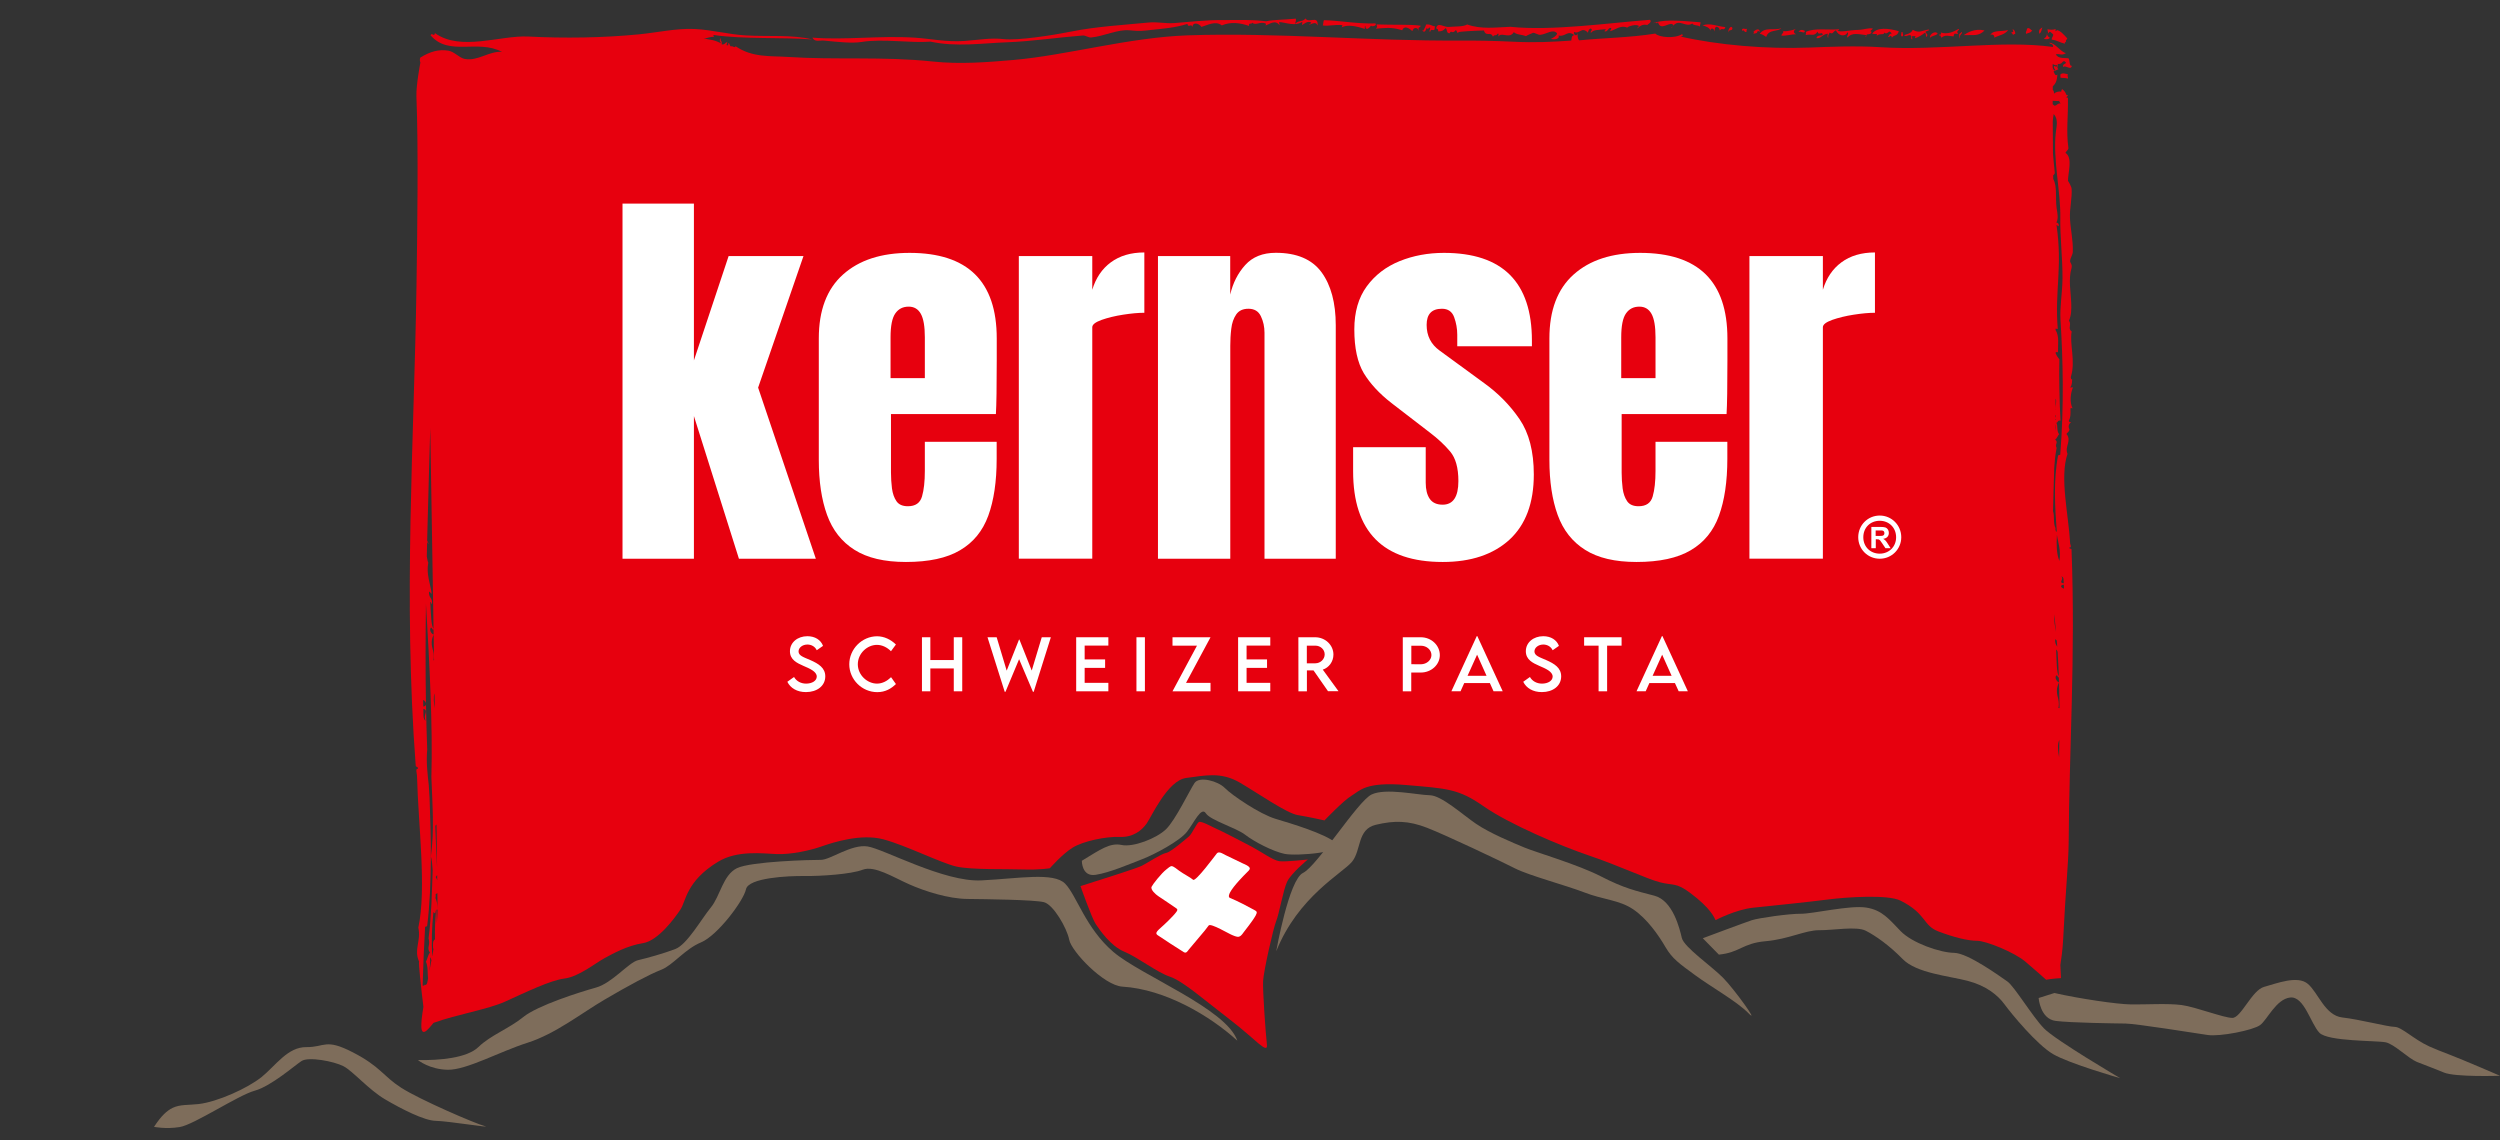 <?xml version="1.0" standalone="no"?>
<!DOCTYPE svg PUBLIC "-//W3C//DTD SVG 1.1//EN" "http://www.w3.org/Graphics/SVG/1.1/DTD/svg11.dtd">
<svg xmlns="http://www.w3.org/2000/svg" xmlns:xlink="http://www.w3.org/1999/xlink" version="1.0" id="Ebene_1" x="0px" y="0px" width="354.33" height="161.57" viewBox="0 0 354.33 161.57" style="enable-background:new 0 0 354.33 161.57;" xml:space="preserve">
<rect x="0" y="0" width="354.33" height="161.57" fill="#333333" stroke="none"/>
<style type="text/css">
	.st0{fill-rule:evenodd;clip-rule:evenodd;fill:#E7000E;}
	.st1{fill:#7E6D5B;}
	.st2{fill:#E7000E;}
	.st3{fill:#FFFFFF;}
	.st4{fill:none;}
</style>
<path class="st0" d="M245.54,3.97c-0.27-0.51-0.72,0.42-0.53,0.61C244.99,4.07,245.56,4.49,245.54,3.97"/>
<path class="st0" d="M255.91,4.97c0.9-0.2,1.18,0.25,1.7-0.48c0.14,0.64,0.68-0.13,0.73,0.44c-0.27,0.2-0.8-0.02-0.89,0.47  c0.57,0.15,0.79-0.53,1.61-0.63c-0.09,0.29-0.03,0.77,0.1,0.45c-0.19-0.05,0.12-0.47,0.17-0.6c0.48,0.34,0.48-0.21,0.89-0.32  c0.27,0.73,1.3,1.03,1.63,0.27c0.26,0.22-0.22,0.64,0.02,0.75c0.61-0.77,1.6-0.45,2.6-0.35c0.01,0.17-0.13,0.24,0.01,0.3  c-0.02-0.77,0.61-0.09,0.79-0.77c-0.46-0.07,0.14-0.29,0.17-0.45c-0.57-0.15-1.35,0.19-2.16,0.19c-0.98,0-2.62,0.42-2.88,0.06  c0.05,0.08,0.3-0.06,0.27-0.15c-1.58,0.14-3.53-0.23-4.76,0.39C256.04,4.56,255.97,4.85,255.91,4.97"/>
<path class="st0" d="M255.81,4.37c-0.3-0.14-0.66-0.26-0.9,0.17C255.3,4.34,255.76,4.9,255.81,4.37"/>
<path class="st0" d="M242.39,4.33c0.15-0.5,0.54-0.28,0.63,0.14c-0.05-1.13,0.77-0.59,0.72-0.16c0.4-0.5,0.58,0.2,0.8-0.47  c-1.21-0.1-2.1-0.64-3.24-0.24C241.76,3.7,242.37,3.96,242.39,4.33"/>
<path class="st0" d="M265.9,5.22c0.36-0.65,1.16-0.12,1.16-0.62c0.2,0.24,0.46,0.11,0.72-0.16c0.09,0.16,0.33,0.04,0.28,0.45  c-0.17-0.29-0.3,0.13-0.45,0.31c0.17,0.28,0.35-0.52,0.54,0.14c0.28-0.45,0.76-0.15,0.97-0.92c-1.38-0.4-3.14-0.62-3.77,0.37  C265.72,4.89,266.3,4.62,265.9,5.22"/>
<path class="st0" d="M247.53,4.53c-0.01-0.21,0.04-0.33,0.08-0.45c-0.22,0.13-0.78-0.28-0.71,0.31  C247.22,4.08,247.13,4.61,247.53,4.53"/>
<path class="st0" d="M248.52,4.81c0.34-0.19,0.46,0.08,0.62-0.46c0.12,0.01,0.13,0.19,0.27,0.14c-0.06-0.66-0.76-0.14-0.9,0.02  C248.63,4.54,248.58,4.68,248.52,4.81"/>
<path class="st0" d="M252.47,3.99c-1.07,0.41-2.32-0.25-3.05,0.81c0.37,0.03,0.62,0.27,0.91,0.43  C250.67,4.09,252.01,4.55,252.47,3.99"/>
<path class="st0" d="M254.56,4.85c-0.43-0.18-0.38-0.54-0.02-0.75c-0.92,0.34-1.88,0.43-1.89,0.19c0.33,0.31-0.17,0.49-0.17,0.75  C253.02,5.13,253.89,4.85,254.56,4.85"/>
<path class="st0" d="M285.34,4.99c0.01-0.17,0.14-0.17,0.27-0.16c0.08-0.46-0.35-0.81-0.37-0.59c0.07,0.03,0.11,0.12,0.1,0.3  c-0.11,0.02-0.26-0.02-0.27,0.15C285.24,4.65,285.25,4.89,285.34,4.99"/>
<path class="st0" d="M288.05,4.23c-0.14,0.28-0.35-0.46-0.75-0.18c0.01,0.22-0.32,0.62-0.08,0.75  C287.42,4.63,287.9,4.69,288.05,4.23"/>
<path class="st0" d="M289.46,3.86c-0.19,0.24-0.55,0.18-0.43,0.91C289.3,4.76,289.47,3.83,289.46,3.86"/>
<path class="st0" d="M290.57,5.34c-0.23-0.01-0.32-0.27-0.46-0.44c0.05,0,0.1-0.12,0-0.15c0,0.48-0.24,0.59-0.44,0.76  C289.98,5.57,290.29,5.63,290.57,5.34"/>
<path class="st0" d="M291.01,4.88c0.02,0.3-0.37,0.65-0.17,0.75c0.68,0.06,1.09,0.4,1.81,0.56c-0.01-0.28,0.06-0.32,0.18-0.15  c-0.11-0.47,0.13-0.37,0.17-0.6c-0.56-0.6-0.94-1.06-1.46-1.17c-0.01,0-0.31,0.43-0.18-0.15c-0.47,0.14-0.86,0.1-1.17,0.02  c0.02,0.28,0.07,0.5,0.19,0.6C290.43,4.18,290.82,4.75,291.01,4.88"/>
<path class="st0" d="M234.36,3.29c0.06-0.03,0.14-0.05,0.2-0.07C234.48,3.19,234.41,3.19,234.36,3.29"/>
<path class="st0" d="M281.28,4.32c-1.43-0.34-2.48,0.33-2.96,0.66C279.72,4.92,280.39,5.19,281.28,4.32"/>
<path class="st0" d="M282.65,5.34c0.7-0.36,1.54-0.43,1.96-1.09c-0.95,0.29-2.39-0.1-2.59,0.95C282.05,4.66,282.78,4.9,282.65,5.34"/>
<path class="st0" d="M270.76,4.98c0.26,0.25-0.02,0.59,0.28,0.6c0-0.21-0.05-0.33-0.1-0.45c0.18,0,0.36-0.01,0.54-0.01  c0,0.15-0.07,0.18-0.08,0.3c0.54-0.15,0.99-0.46,1.42-0.78c0.28,0.2-0.01,0.43,0.28,0.6c0.17-0.57-0.09-0.33-0.19-0.75  c0.09-0.11,0.68-0.15,0.44-0.31c-0.98,0.16-1.34,0.57-2.25,0.04c-0.21,0.58-1.04,0.64-1.24,0.78  C270.25,5.29,270.28,4.94,270.76,4.98"/>
<path class="st0" d="M275.18,5.34c0.49-0.48,1.19-0.2,1.71-0.18c0.04-0.77,0.54-0.11,0.62-0.46c-0.39-0.23,0.37-0.53,0.08-0.6  c-0.77,0.46-1.67,0.81-2.51,0.5c0.15,0.53-0.3,0.1-0.26,0.45C275.09,4.87,275.04,5.28,275.18,5.34"/>
<path class="st0" d="M269.68,5.15c0.14-0.3-0.01-0.19-0.01-0.6c-0.06,0-0.12,0-0.18,0c0.02,0.41-0.14,0.3,0.01,0.6  C269.56,5.15,269.62,5.15,269.68,5.15"/>
<path class="st0" d="M278.04,4.53c-0.13,0.08-0.22,0.23-0.35,0.31c0.02,0.23-0.02,0.56,0.1,0.6C277.65,4.86,278.26,4.75,278.04,4.53  "/>
<path class="st0" d="M274.63,4.75c-0.4-0.49-1.25,0.2-1.07,0.62C273.7,5.05,274.41,5.1,274.63,4.75"/>
<path class="st0" d="M234.99,3.13c0.36,1.41,1.69-0.21,2.17,0.41c0.01,0.06-0.01,0.09-0.02,0.12c0.88-1.07,1.77,0.3,2.71-0.33  c0.19,0.33,0.67,0.17,1.09,0.43c-0.03-0.28,0.1-0.33,0.08-0.6c-2.1-0.15-5.02-0.49-6.45,0.06C234.71,3.27,234.87,3.37,234.99,3.13"/>
<path class="st0" d="M293.6,77.86c-0.01-0.14-0.39-0.05-0.31-0.26c0.4,0.04,0.13-0.42,0.12-0.56c-0.24-4.18-1.51-9.38-0.38-12.71  c-0.44-1.11,0.65-1.83-0.15-2.83c0.15-0.22,0.45-0.35,0.42-0.66c-0.2-0.38-0.1-0.73,0.25-1.02c-0.27,0.03-0.36-0.07-0.31-0.26  c0.23-0.4,0.24-0.92,0.21-1.66c0.03-0.11,0.16-0.06,0.3-0.02c-0.45-0.88-0.27-2.09,0-2.84c0.09-0.41-0.29,0.09-0.31-0.17  c0.28-0.38,0.24-0.91,0.24-1.2c-0.11,0.3-0.21-0.15-0.17-0.27c0.69-2.2-0.21-4.66,0.11-6.42c-0.61-0.43,0.04-0.96-0.38-1.54  c0.34-0.75,0.35-1.62,0.32-2.49c-0.05-1.53-0.43-3.34,0.04-4.95c0.15-0.53-0.22-0.75-0.2-1c0.02-0.44,0.37-0.89,0.38-1.3  c0.06-1.65-0.32-3.14-0.4-4.74c-0.07-1.45,0.33-2.89,0.23-4.22c-0.02-0.31-0.51-1.17-0.51-1.07c-0.02-1.19,0.72-3.28-0.36-4.01  c0.11-0.24,0.39-0.38,0.42-0.66c-0.34-2.42-0.02-4.45-0.07-7.05c0.02-0.12-0.12-0.13-0.25-0.15c0.11-0.09,0.2-0.19,0.26-0.27  c-0.12-0.07-0.2-0.1-0.27-0.12c-0.01-0.28-0.35-0.64-0.57-0.79c-0.11,0.19-0.12,0.3-0.12,0.39c-0.25-0.11-0.75,0.01-1.03,0.26  c0.03-0.33-0.08-0.42-0.17-0.55c0-0.17,0-0.32,0-0.47c0.35-0.38,0.58-0.62,0.66-1.69c-0.29,0.26-0.39-0.08-0.55-0.44  c0.35-0.17,0.49-0.23,0.72-0.32c-0.28-0.1-0.13-0.4-0.11-0.75c0.74,0.17,0.64-0.79,1.17-0.17c-0.11,0.25-0.47,0.12-0.44,0.61  c0.47-0.3,1.11,0.56,1.26-0.18c-0.38,0.19-0.27-0.8-0.47-1.04c-0.5-0.11-1.42,0.13-1.81-0.57c0.58-0.13,0.84,0.24,1.44-0.18  c-0.73-0.11-1.58-1.52-2.37-1.45c0.15,0.25,0.57,0.05,0.55,0.59c-7.2-1.02-16.31,0.57-24.48,0.03c-3.39-0.22-7.3-0.06-9.99,0.05  c-6.21,0.24-13-0.34-18.48-1.59c0.19,0.08,0.68-0.06,0.35-0.31c-0.94,0.65-3.24,0.49-3.78-0.08c-3.69,0.59-7.32,0.61-10.78,0.96  c-0.3-0.24-0.18-0.77-0.29-1.05c0.08,0.57-0.58,0.34-0.45-0.14c0.79,0.38,1.07-0.85,1.98,0.11c0-0.35,0.38-0.83,0.53-0.46  c0.05,0.21-0.34,0.37-0.08,0.45c0.29-0.41,0.9-0.38,2.06-0.49c0,0.2-0.16,0.14-0.18,0.3c0.52,0.15,0.48-0.6,0.98-0.47  c-0.02,0.21-0.14,0.26-0.17,0.45c0.75-0.2,1.52-0.92,2.42-0.5c0.02-0.16,1.4-0.61,1.71-0.18c-0.15-0.01-0.23,0.12-0.26,0.31  c0.37-0.5,1.02-0.65,1.43-0.48c-0.18-0.06,0.73-0.37,0.35-0.76c-5.68,0.42-13.93,1.61-19.78,0.99c-2.14,0.08-4.14,0.38-6.13-0.33  c-0.6,0.36-1.71,0.25-2.6,0.35c-0.71,0.08-1.59-0.78-1.8,0.18c0.09,0.16,0.33,0.04,0.28,0.45c0.52,0.01,0.71-0.1,1.07-0.47  c0.26,0.2,0.05,0.73,0.56,0.74c0.25-0.58,0.32,0.24,0.89-0.47c0.1,0.05,0.27,0.73,0.37,0.29c0.53-0.07,1.69-0.17,3.6-0.22  c0.31,0.98,0.93,0.05,1.28,0.88c0.32-0.43,0.32,0.04,0.71-0.46c0.25,0.13-0.16,0.67,0.19,0.3c0.41-0.42,1.51,0.47,2.06-0.49  c0.38,0.39,1,0.31,1.72,0.57c0.23-0.18,1.07-0.47,0.98-0.47c0.31-0.02,0.71,0.32,1.09,0.28c0.84-0.09,1.79-0.89,2.34-0.2  c-0.04,0.37-0.68,0.7-0.88,0.77c0.39,0.17,1.35,0.04,1.07-0.47c0.98,0.26,1.28-0.84,2.25-0.04c-0.44,0.03-0.35,0.45-0.43,0.76  c-2.58,0.18-5.11,0.32-8.28,0.16c-2.56-0.13-5.5-0.17-7.29-0.16c-13.01,0.1-26.19-1.18-38.81-0.74c-8.37,0.3-17.13,2.83-24.68,3.49  c-3.68,0.32-7.6,0.63-11.43,0.22c-7.1-0.75-13.78-0.2-20.53-0.65c-2.46-0.16-5.06,0.11-7.41-1.51c-0.22,0.3-0.29-0.07-0.72,0.01  c-0.11-0.04-0.24-0.79-0.37-0.29c0.09,0.01,0.07,0.19-0.09,0.15c-0.32-0.01,0.18-0.5-0.1-0.45c-0.13,0.03-0.28,0.39-0.71,0.31  c0.1-0.63-0.24-0.33-0.11-0.9c-0.25,0.23-0.14,0.46,0.01,0.75c-1.11-0.58-1.39-0.43-2.45-0.7c0.51,0.03,1.02-0.33,1.53-0.18  c-0.1-0.03-0.22-0.24-0.1-0.3c4.16,0.62,9.71,0.3,13.97,0.63c-2.87-0.71-6.18-0.38-9.46-0.57c-2.39-0.14-4.81-0.8-7.22-0.91  c-2.56-0.12-5.2,0.49-7.91,0.76c-5.14,0.5-10.56,0.57-15.66,0.31c-3.98-0.2-9.59,2.14-13.24-0.49C61.57,5.31,61.19,4.54,61.02,5  c2.62,3.04,6.64,0.52,10.13,2.35c-1.84-0.14-3.42,1.36-5.29,1c-0.75-0.14-1.45-1.01-2.27-1.16c-1.4-0.25-2.66,0.13-4.03,0.98  c-0.1,0.3-0.04,0.5,0.02,0.71c0,0-0.62,3.21-0.56,4.77c0.29,7.43,0.13,18.82,0.01,26.86c-0.33,21.9-1.9,44.31-0.11,68.01  c0.02,0.24,0.38,0.1,0.31,0.45c-0.4-0.09-0.13,0.71-0.13,0.94c0.18,7.11,1.38,15.99,0.19,21.57c0.42,1.9-0.68,3.08,0.11,4.81  c-0.1,0.24,0.27,3.59,0.61,6.42c-0.42,2.54-0.49,4.1,0.43,3.37c0.22-0.18,0.57-0.56,1.01-1.11c3.34-1.21,7.66-1.89,10.16-3.02  c2.97-1.34,6.38-3.01,8.39-3.26s4.37-2.17,5.6-2.84c1.22-0.67,3.32-1.84,5.51-2.17c2.19-0.34,4.55-3.6,5.33-4.77  c0.79-1.17,0.79-4.01,5.33-6.77c2.73-1.66,6.29-1.17,8.31-1.09c2.01,0.08,4.72-0.5,6.38-1.09c1.66-0.58,5.6-1.84,8.74-1  c3.15,0.84,8.13,3.34,10.31,3.85c2.19,0.5,6.99,0.33,9.44,0.42c2.45,0.08,3.85-0.17,3.85-0.17s1.75-2.01,3.24-2.93  s4.72-1.59,6.64-1.51c1.92,0.08,3.15-0.92,3.85-1.92c0.7-1,2.97-6.1,5.6-6.44c2.62-0.33,4.9-0.92,7.61,0.67s6.64,4.35,8.22,4.6  c1.57,0.25,3.76,0.75,3.76,0.75s2.71-2.84,3.85-3.51c1.14-0.67,1.92-2.01,7.69-1.51s7.43,0.5,11.01,3.01  c3.59,2.51,10.84,5.6,15.04,7.02s8.04,3.26,9.97,3.76c1.92,0.5,2.23-0.02,4.28,1.51c2.94,2.19,3.41,3.51,3.59,3.85  c0,0,2.88-1.51,5.33-1.76s8.13-0.84,10.66-1.17c2.54-0.33,8.45-0.73,10.23,0.17c3.67,1.84,3.15,3.51,5.33,4.35  c2.19,0.84,4.2,1.34,5.51,1.34s5.33,1.67,6.82,2.93c1.49,1.25,2.97,2.59,2.97,2.59s0.93-0.17,2.11-0.23l-0.09-1.87  c0.1-0.63,0.32-2.06,0.4-3.67c0.34-6.99,0.75-10.6,0.78-13.82C293.26,106.43,294.18,93.04,293.6,77.86 M292.5,82.68  c-0.85-0.14,0.11-0.54-0.35-0.99C292.6,81.79,292.44,82.31,292.5,82.68 M291.74,14.32c0.04,0.01,0.05-0.02,0.08-0.04  c0.06,0.14,0.14,0.27,0.23,0.38c-0.54-0.02-0.43,0.3-0.88,0.32c-0.09-0.07-0.16-0.14-0.24-0.2c0-0.16,0-0.33,0-0.49  C291.19,14.3,291.45,14.32,291.74,14.32 M291.35,58.11c-0.01-0.01-0.01-0.01-0.02-0.02c0.01-0.53,0.01-1.06,0.01-1.6  C291.57,56.87,291.26,57.55,291.35,58.11 M291.89,99.51c0,0.28,0.01,0.56,0.01,0.84c-0.05,0.02-0.1,0.03-0.16-0.01  c0.31-1.45-0.69-1.96,0.09-3.63c0.03,0.93,0.05,1.86,0.06,2.78c-0.01,0.01-0.02,0.01-0.03,0.02  C291.87,99.5,291.88,99.51,291.89,99.51 M291.88,104.86c-0.01,0.83-0.02,1.66-0.04,2.49C291.68,106.39,291.56,105.49,291.88,104.86   M291.45,95.73c0.16-0.09,0.29,0.51,0.35,0.22c0.01,0.25,0.01,0.5,0.02,0.75C291.55,96.69,291.15,96.01,291.45,95.73 M291.42,92.09  c0.14-0.01,0.13,0.21,0.21,0.29c0.07,1.15,0.13,2.3,0.17,3.45C291.49,95.27,291.51,94.16,291.42,92.09 M291.28,90.61  c0.11,0.02,0.16,0.1,0.23,0.18c0.02,0.3,0.05,0.59,0.07,0.89C291.44,91.38,291.22,91.2,291.28,90.61 M291.16,87.07  c0.09,0.84,0.18,1.67,0.25,2.51C291.25,88.79,291.09,87.96,291.16,87.07 M291.31,58.82c0.14,0.08,0.05,0.25-0.01,0.39  C291.31,59.08,291.31,58.95,291.31,58.82 M291.3,60.12c0.08,0.34,0.03,0.67-0.02,1C291.28,60.78,291.29,60.45,291.3,60.12   M291.3,59.54c0-0.04,0-0.08,0-0.12c0.02,0.02,0.06,0.04,0.11,0.06C291.38,59.52,291.34,59.53,291.3,59.54 M291.55,9.22  c-0.07,0.5-0.17,0.08-0.45,0.16c0,0.26,0.07,0.39,0.19,0.45c-0.05,0.45-0.2-0.14-0.36,0.01c0.1-0.17,0.03-0.38,0-0.15  c-0.01,0-0.01-0.01-0.01-0.01c0-0.17,0-0.29,0-0.38c0.02-0.06,0.02-0.13,0-0.21C291.13,9.13,291.26,9.32,291.55,9.22 M60.95,135.66  c0.1,0.11,0.16,0.26,0.2,0.43c-0.1,0.54-0.2,1.08-0.3,1.62C60.91,137.04,61.02,136.4,60.95,135.66 M61.25,135.49  c-0.1-1.9-0.05-4.14,0.18-6.22c0.06,0.08,0.13,0.14,0.22,0.18c0.08-0.11,0.07-0.33,0.15-0.45c-0.11,1.36-0.19,2.73-0.15,4.08  c0,0.02-0.01,0.05-0.01,0.07c-0.33,0.18-0.28,0.72-0.26,1.24c0.02,0.03,0.03,0.07,0.06,0.11c-0.05,0.31-0.11,0.63-0.16,0.95  C61.26,135.46,61.26,135.48,61.25,135.49 M60.98,85.33c0.16-0.01,0.12,0.28,0.25,0.31c0.11-0.96-0.51-0.86-0.42-1.79  c0.18,0.03,0.21,0.26,0.38,0.3c-0.19-1.38-0.8-2.77-0.49-4.43c-0.05-0.01-0.14-0.38-0.21-0.85c0.01-0.7,0.03-1.4,0.05-2.1  c0.04,0.15,0.11,0.26,0.22,0.31c-0.09-0.14-0.15-0.31-0.22-0.48c0.08-3.24,0.17-6.46,0.26-9.65c0.06-2.08,0.12-4.2,0.18-6.31  c0.16,9.31,0.33,19.59,0.48,29.29c-0.28-0.01-0.68-0.68-0.39-0.96c0.18-0.1,0.32,0.62,0.37,0.14C61.1,88.57,61.11,87.45,60.98,85.33   M61.46,89.95c0.02,1.22,0.04,2.43,0.06,3.63c-0.03,0-0.05,0.01-0.08-0.01C61.73,92.12,60.72,91.62,61.46,89.95 M62.01,128.93  c0,0.58-0.03,1.21-0.09,1.88c-0.02-0.62-0.03-1.23-0.06-1.86C61.89,128.92,61.94,128.91,62.01,128.93  c-0.01-0.79-0.08-1.17-0.29-1.65c0.01-0.08,0.02-0.18,0.04-0.26c-0.01-0.09-0.01-0.18-0.02-0.28c0.08-0.06,0.17-0.1,0.25-0.16  C62.01,127.68,62.01,128.49,62.01,128.93 M61.97,124.79c-0.04-0.14-0.1-0.29-0.21-0.48c0.01-0.07,0.11-0.17,0.2-0.27  C61.97,124.3,61.97,124.55,61.97,124.79 M61.62,100.36c-0.14-0.79-0.22-1.52-0.03-2.1C61.6,98.97,61.61,99.67,61.62,100.36   M61.76,109.3c-0.01-0.01-0.01-0.03-0.02-0.04c0.01-0.02,0.01-0.05,0.02-0.08C61.76,109.22,61.76,109.26,61.76,109.3 M61.87,116.85  c0.03,2.32,0.06,4.39,0.08,6.14c-0.07-1.14-0.17-3.08-0.25-5.95C61.77,116.98,61.82,116.92,61.87,116.85 M60.14,139.58  c0,0.04,0,0.08,0,0.11H59.9c0.08-2.75,0.19-5.54,0.35-8.35c0.16,0.02,0.28-0.05,0.3-0.17c0.73-5.88,0.53-12.94,0.34-17.87  c0-0.05,0-0.07,0-0.1c-0.04-0.64-0.09-1.29-0.12-1.93c-0.15-1.4-0.39-3.18-0.22-5.04c-0.08-2.19-0.14-4.36-0.18-6.53  c0.03,0.21-0.07,0.41-0.38,0.44c-0.01-0.31-0.01-0.62-0.02-0.93c0.2,0.06,0.37,0.27,0.4,0.48c-0.08-4.76-0.06-9.47,0-14.14  c0.5,8.34,0.98,17.42,0.77,24.57c0.14,3.93,0.44,7.59-0.07,11.25c0.15,0.51,0.21,1.23,0.25,2.02c-0.12,3.25-0.16,6.31-0.58,9.62  c0.31,0.97-0.33,1.28,0.2,2.01c-0.3,0.32-0.34,0.89-0.57,1.27c0.34,0.84,0.19,1.6,0.3,2.4c-0.04,0.19-0.07,0.37-0.11,0.56  C60.5,139.44,60.47,139.65,60.14,139.58 M60.34,102.15c-0.45-0.19-0.29-1.06-0.34-1.69C60.85,100.72,59.88,101.36,60.34,102.15   M291.88,79.51c-0.43-1.07-0.42-2.43-0.35-3.74C291.64,76.7,292.16,78.07,291.88,79.51 M291.69,64.59  c-0.68,3.49-0.42,7.64-0.19,10.54c0.02,0.57-0.25,0.01-0.16-0.27c-0.38-0.7-0.11-1.75-0.36-2.38c0.04-1.8,0.09-3.86,0.17-6.19  c0.06-0.92,0.15-1.84,0.34-2.8c-0.32-0.56,0.32-0.76-0.21-1.18c0.29-0.2,0.33-0.53,0.56-0.76c-0.4-0.56-0.12-1.08-0.39-1.63  c0.29-0.05,0.1-0.36,0.59-0.31c-0.16-2.5-0.22-6.52-0.16-8.69c-0.24-0.27-0.47-0.64-0.49-0.8c-0.01,0.01-0.02,0.03-0.03,0.05  c0-0.09,0-0.18,0-0.27c0.11,0.01,0.21,0.01,0.32,0.02c-0.02-1.16,0.21-2.25-0.34-3.14c0-0.07,0-0.14,0-0.21  c0.1,0.02,0.18,0.06,0.31,0.05c-0.45-5.42,0.7-8.68-0.18-14.73c0.17,0.01,0.11,0.18,0.31,0.17c0.07-0.3-0.07-0.46-0.33-0.53  c0.32-0.58,0.16-1.21,0.04-2.02c-0.2-1.39,0.11-3.09-0.48-4.14c0-0.17,0-0.34-0.01-0.52c0.14-0.12,0.27-0.24,0.22-0.46  c-0.07-0.68-0.17-1.6-0.25-2.62c-0.01-1.64-0.02-3.19-0.03-4.59c0.03-0.36,0.08-0.7,0.14-1.02c0.7,0.79,0.38,1.78,0.29,2.64  c-0.42,3.79,0.71,8.41,0.64,12.05c-0.05,2.59,0.33,5.81,0.31,8.59c-0.02,2.1-0.4,4.14-0.28,5.97c0.35,5.53,0.51,12.19-0.04,19.05  C291.82,64.48,291.7,64.52,291.69,64.59 M292.51,82.87c0.01,0.18,0.02,0.37,0.03,0.55C292.13,83.36,291.87,82.92,292.51,82.87"/>
<path class="st0" d="M292.02,10.56c0,0.15,0.01,0.3,0.01,0.45c0.42,0.07,0.58,0,1.08,0.13c0-0.41-0.16-0.3-0.01-0.6  C292.92,10.52,292.35,10.23,292.02,10.56"/>
<path class="st0" d="M190.26,3.56c0,0.15-0.07,0.18-0.08,0.3c0.79-0.4,2.01-0.18,3.25,0.24c0.01-0.18-0.02-0.43,0.08-0.45  c0.03,0.78,0.55,0.36,0.81-0.02c0.07,0.22,0.92,0.01,0.62-0.31c-2.61,0.08-5.14-0.42-7.3-0.46c-0.09,0.2-0.08,0.55-0.16,0.75  C188.41,3.73,189.02,3.46,190.26,3.56"/>
<path class="st0" d="M198.74,4.29c0.29-0.75,1-0.28,1.44,0.12c0.12-0.58,0.79-0.59,0.9-0.02c-0.11-0.89,0.18-0.23,0.26-0.75  c-1.89-0.22-3.59-0.08-6.21-0.18c-0.03,0.26,0.14,0.38,0.01,0.45c-0.05,0.01-0.11,0.02-0.09,0.15  C196.34,3.97,197.25,3.81,198.74,4.29"/>
<path class="st0" d="M237.05,3.78c-0.07,0.04-0.15,0.06-0.16,0.21C236.95,3.9,237,3.85,237.05,3.78"/>
<path class="st0" d="M202.24,3.92c0.08,0.44,0.29-0.1,0.45-0.01c0.09,0.28-0.26,0.51,0.01,0.6c0.14-0.52,0.3-0.09,0.62-0.31  c-0.01-0.21,0.03-0.33,0.08-0.45c-0.59-0.1-0.57-0.33-1.27-0.28c-0.11,0.36-0.26,0.64-0.43,0.91c0-0.08-0.08-0.17-0.09,0  C202.01,4.73,202.09,4.16,202.24,3.92"/>
<path class="st0" d="M116.77,5.75c2.02,0.2,4,0.42,5.4,0.19c2.96-0.48,6.89,0.19,9.72-0.04c3.6,0.79,7.36,0.22,10.89,0.09  c3.49-0.13,7.1-0.68,10.69-0.96c0.38-0.03,0.76,0.31,1.18,0.28c1.78-0.15,3.78-1.2,5.47-1.01c1.48,0.16,2.05,0.05,3.06-0.06  c1.63-0.18,3.31-0.29,5.11-0.85c0.14,0.64,0.55-0.15,0.73,0.44c0.01-0.77,0.94-0.52,1.26-0.02c0.8-0.22,2.04-0.93,2.88-0.21  c1.32-0.55,2.58-0.36,3.87,0.07c-0.1-0.54,0.39-0.16,0.44-0.46c0.51,0.46,1.12-0.2,1.89,0.11c0.11,0.03,0.06,0.17,0.01,0.3  c0.6-0.23,1.4-0.87,1.98-0.04c0.03-0.26-0.14-0.38-0.01-0.45c0.87,0.04,2.27,0.67,3.24-0.06c0.04,0.26-0.13,0.39,0.01,0.45  c0.18-0.08,0.74-0.64,1.25-0.33c0,0.25-0.25,0.09-0.26,0.31c0.56-0.22,0.96-0.43,1.17,0.13c0.1-1.58-1.25-0.24-1.73-1.02  c-0.31,0.53-1.12,0.24-1.43,0.78c-0.04-0.36,0.16-0.33,0.07-0.75c-1.75,0.18-3.23,0.14-4.22,0.38c-1.96-0.27-3.83-0.17-6.21-0.18  c-2.39-0.01-4.69,0.27-6.83,0.43c-1.19,0.09-2.36-0.2-3.6-0.08c-3.59,0.35-7.41,0.57-10.87,1.26c-2.74,0.55-7.66,1.32-9.7,1.09  c-1.82-0.21-3.54,0.12-5.49,0.26c-2.56,0.19-4.95-0.33-7.03-0.46c-4.96-0.33-10,0.37-14.58-0.01C115.48,6.01,116.2,5.7,116.77,5.75"/>
<path class="st1" d="M21.83,159.71c1.01-1.55,1.83-2.3,2.64-2.69c1.08-0.51,2.16-0.37,3.67-0.54c2.65-0.3,6.96-2.23,8.96-3.85  c2-1.63,3.68-4.25,6.32-4.22s2.66-1.29,6.59,0.74c3.94,2.03,4.25,3.35,6.87,5.03s10.5,5.08,11.82,5.42  c1.32,0.35-5.27-0.72-6.92-0.74c-1.65-0.02-4.93-1.71-7.22-3.06c-2.3-1.35-4.57-4.02-5.89-4.69c-1.31-0.68-4.93-1.38-5.93-0.73  c-1,0.65-4.33,3.58-6.65,4.21s-8.64,4.85-10.63,5.15C23.48,160.06,21.83,159.71,21.83,159.71"/>
<path class="st1" d="M59.24,150.25c2.97,0.04,6.94-0.25,8.6-1.88c1.67-1.63,4.32-2.59,6.32-4.22s7.97-3.53,10.28-4.17  c2.32-0.63,4.66-3.58,5.99-3.89c1.32-0.31,3.64-0.95,5.3-1.59s3.68-4.25,5.02-5.88c1.34-1.64,1.71-4.6,3.7-5.57  s10.58-1.19,11.9-1.18s4.32-2.26,6.62-1.9c2.31,0.36,10.83,5.08,16.12,4.81c5.29-0.26,10.25-1.2,11.88,0.47s2.9,6.31,6.82,9.66  c3.92,3.35,16.02,8.04,17.58,12.59c-3.92-3.58-10.29-7.3-16.28-7.66c-2.65-0.16-7.24-5-7.55-6.65s-2.25-4.98-3.57-5.32  c-1.32-0.35-8.25-0.43-10.89-0.46s-5.93-1.06-8.23-2.08c-2.3-1.02-4.92-2.7-6.58-2.06s-5.95,0.92-8.26,0.89  c-2.31-0.03-7.93,0.24-8.28,1.88c-0.35,1.65-4.04,6.55-6.36,7.52c-2.32,0.96-4,3.25-5.66,3.89c-1.66,0.64-4.65,2.25-7.97,4.2  c-3.32,1.94-6.99,4.87-10.97,6.14s-8.63,3.86-11.27,3.83C60.88,151.59,59.24,150.25,59.24,150.25"/>
<path class="st1" d="M153.33,122c2.66-1.62,3.99-2.59,5.64-2.24s4.96-0.93,6.3-2.24c1.34-1.3,3.37-5.57,4.04-6.55  s3.3-0.29,4.28,0.71s4.91,3.69,7.21,4.38c2.3,0.69,6.91,2.06,8.54,3.4c1.63,1.34-5.64,1.91-7.28,1.56c-1.65-0.35-4.27-1.7-5.58-2.71  s-4.93-2.04-5.57-3.04c-0.65-1-1.66,1.3-2.67,2.61s-4.66,3.25-6.32,3.88c-1.66,0.64-4.65,1.93-6.63,2.23  C153.31,124.31,153.33,122,153.33,122"/>
<path class="st1" d="M180.88,134.83c3.11-7.78,9.4-11.06,10.74-12.69c1.34-1.63,0.71-4.61,3.37-5.24c2.65-0.63,4.63-0.6,7.26,0.42  c2.63,1.02,10.51,4.75,12.48,5.76s7.23,2.4,9.86,3.42s4.94,1.05,6.9,2.39c1.97,1.34,3.59,3.67,4.56,5.34  c0.97,1.66,1.95,2.33,4.24,4.01c2.29,1.68,5.9,3.7,7.53,5.37s-1.94-3.32-3.57-4.99s-5.56-4.36-5.88-5.68  c-0.31-1.32-1.26-5.3-3.89-5.99c-2.63-0.69-4.28-1.04-7.56-2.73s-9.2-3.41-10.84-4.09c-1.64-0.68-4.93-2.04-6.89-3.38  s-4.9-4.02-6.55-4.04c-1.65-0.02-6.26-1.07-8.25-0.1s-7.71,10.14-9.71,11.11C182.68,124.67,180.88,134.83,180.88,134.83"/>
<path class="st1" d="M243.62,135.3c2.97-0.29,3.32-1.61,6.62-1.9c3.3-0.29,5.63-1.58,7.61-1.56c1.98,0.02,5.29-0.6,6.6,0.08  c1.31,0.67,3.28,2.02,5.23,4.02c1.96,2,6.57,2.39,9.21,3.08c2.63,0.69,4.27,2.03,5.24,3.36s4.55,5.67,6.85,7.02  c2.29,1.35,9.53,3.42,9.53,3.42s-9.18-5.39-10.81-7.06s-4.22-5.99-5.2-6.66s-5.57-4.03-7.54-4.05c-1.98-0.02-5.93-1.39-7.56-3.06  s-2.6-3-4.91-3.36s-7.6,0.9-9.25,0.88c-1.65-0.02-5.95,0.59-6.94,0.91s-6.96,2.56-6.96,2.56L243.62,135.3z"/>
<path class="st1" d="M354.33,152.47c0,0-5.27-2.28-7.14-2.99c-1.05-0.4-2.07-0.8-2.87-1.16c-2.21-1.01-3.93-2.77-4.92-2.78  c-0.99-0.01-4.94-1.05-7.41-1.33s-3.42-3.51-4.89-4.76c-1.47-1.26-4.46-0.05-6.2,0.42c-1.74,0.47-3.27,4.42-4.51,4.4  c-1.24-0.01-5.18-1.55-7.16-1.82s-5.2-0.06-7.18-0.09c-1.98-0.02-7.42-0.83-10.87-1.62l-2.24,0.71c0,0,0.21,2.97,2.43,3.25  c2.23,0.27,8.41,0.35,9.9,0.37c1.49,0.02,9.89,1.36,11.62,1.62c1.73,0.27,6.45-0.67,7.44-1.4c1-0.73,2.27-3.69,4.26-3.91  s2.93,3.75,4.15,5s8.16,1.09,9.39,1.35c1.23,0.26,3.19,2.27,4.42,2.78c0.62,0.26,2.22,0.83,3.82,1.5  C347.98,152.69,354.33,152.47,354.33,152.47"/>
<path class="st2" d="M153.14,125.59c2.05-0.66,7.84-2.46,8.69-2.88c0.85-0.43,2.78-1.71,3.44-1.82c0.67-0.11,2.8-1.98,3.24-2.34  c0.44-0.36,1.08-1.87,1.42-2.05c0.35-0.18,2.03,0.79,2.61,1.03s3.35,1.68,4.8,2.44s3.08,1.97,3.98,2.09  c0.9,0.12,4.04-0.24,4.04-0.24s-2.35,1.93-2.93,3.14c-0.57,1.21-1.15,4.65-1.56,5.61c-0.4,0.97-1.79,7.12-1.85,8.51  c-0.06,1.39,0.36,7.36,0.54,8.93c0.18,1.57-1.6-0.72-5.24-3.5c-3.63-2.78-6.65-5.46-8.52-6.09c-1.87-0.63-4.52-2.74-6.46-3.54  c-1.93-0.8-3.44-3.03-4.04-3.91C154.71,130.06,153.14,125.59,153.14,125.59"/>
<path class="st3" d="M174.34,127.27c-0.21-0.08-0.21-0.3-0.09-0.59c0.02-0.05,0.05-0.1,0.07-0.16c0.5-0.97,2.07-2.53,2.33-2.79  c0.27-0.27,0.46-0.42,0.49-0.62c0.04-0.32-0.83-0.67-0.94-0.71s-2.12-1.04-2.45-1.18c-0.32-0.15-0.97-0.63-1.27-0.28  c-0.23,0.27-3.02,4.08-3.38,3.75s-1.35-0.81-1.99-1.29c-0.27-0.2-0.79-0.64-1.05-0.64c-0.2-0.01-0.5,0.27-0.73,0.45  c-0.74,0.57-1.97,2.15-2.11,2.47c-0.19,0.41,0.58,1.09,0.94,1.33c0.35,0.24,2.48,1.65,2.56,1.73c0.09,0.08,0.26,0.16,0.03,0.48  c-0.48,0.67-1.88,1.97-2.11,2.16c-0.18,0.15-0.68,0.6-0.73,0.79c-0.05,0.19,0.02,0.25,0.16,0.37s3.36,2.21,3.71,2.41  s0.49-0.08,0.75-0.41c0.27-0.32,1.91-2.27,2.23-2.65c0,0,0.42-0.55,0.55-0.72c0.3-0.38,2.96,1.25,3.43,1.4c0,0,0.54,0.25,0.81,0.2  c0.24-0.04,0.43-0.22,0.69-0.6c0.22-0.31,1.3-1.62,1.74-2.43c0.26-0.49,0.15-0.57-0.21-0.77  C176.94,128.51,175.36,127.68,174.34,127.27"/>
<polygon class="st3" points="88.23,79.19 88.23,28.86 98.35,28.86 98.35,51.08 103.27,36.29 113.88,36.29 107.45,54.94   115.63,79.19 104.73,79.19 98.35,58.97 98.35,79.19 "/>
<path class="st3" d="M126.22,53.59h4.86v-5.78c0-1.54-0.19-2.65-0.57-3.33c-0.38-0.68-0.95-1.02-1.72-1.02  c-0.82,0-1.45,0.32-1.9,0.97c-0.45,0.65-0.67,1.77-0.67,3.37C126.22,47.8,126.22,53.59,126.22,53.59z M128.4,79.65  c-3.05,0-5.48-0.57-7.29-1.72c-1.81-1.14-3.11-2.79-3.89-4.95c-0.78-2.15-1.17-4.75-1.17-7.78V47.96c0-3.98,1.14-7,3.43-9.05  s5.43-3.07,9.44-3.07c8.24,0,12.35,4.04,12.35,12.12v3.12c0,3.77-0.04,6.31-0.12,7.61h-14.87v8.29c0,0.76,0.05,1.51,0.14,2.24  c0.1,0.74,0.31,1.34,0.64,1.82s0.87,0.71,1.62,0.71c1.07,0,1.73-0.46,2-1.39s0.4-2.13,0.4-3.62v-4.12h10.18v2.43  c0,3.2-0.4,5.89-1.19,8.05c-0.79,2.16-2.12,3.79-4,4.89C134.2,79.1,131.64,79.65,128.4,79.65"/>
<path class="st3" d="M144.4,79.19v-42.9h10.41v4.78c0.5-1.66,1.37-2.96,2.63-3.89c1.26-0.93,2.84-1.4,4.75-1.4v8.55  c-0.84,0-1.84,0.09-3,0.27s-2.18,0.43-3.06,0.74c-0.88,0.32-1.32,0.66-1.32,1.04v32.8H144.4V79.19z"/>
<path class="st3" d="M164.12,79.19v-42.9h10.24v5.46c0.38-1.64,1.09-3.04,2.13-4.19c1.04-1.15,2.48-1.73,4.33-1.73  c2.97,0,5.13,0.92,6.48,2.75c1.34,1.83,2.02,4.34,2.02,7.52v33.09h-10.1V47.16c0-0.84-0.17-1.62-0.51-2.33  c-0.34-0.72-0.93-1.07-1.77-1.07c-0.78,0-1.36,0.27-1.73,0.81s-0.61,1.22-0.7,2.03c-0.1,0.81-0.14,1.62-0.14,2.42v30.17H164.12z"/>
<path class="st3" d="M204.48,79.65c-8.47,0-12.7-4.29-12.7-12.87v-3.4h10.29v5.03c0,0.97,0.19,1.74,0.57,2.29s0.99,0.83,1.83,0.83  c1.49,0,2.23-1.12,2.23-3.35c0-1.87-0.39-3.26-1.17-4.19s-1.74-1.82-2.86-2.67l-5.46-4.2c-1.71-1.33-3.02-2.75-3.92-4.23  c-0.89-1.49-1.34-3.56-1.34-6.21c0-2.46,0.59-4.49,1.76-6.09c1.17-1.6,2.72-2.79,4.66-3.58c1.93-0.78,4.03-1.17,6.28-1.17  c8.31,0,12.47,4.15,12.47,12.44v0.8h-10.58v-1.63c0-0.86-0.15-1.69-0.44-2.49s-0.87-1.2-1.73-1.2c-1.45,0-2.17,0.76-2.17,2.29  c0,1.54,0.61,2.75,1.83,3.63l6.35,4.64c1.98,1.43,3.65,3.13,4.99,5.09c1.34,1.96,2.02,4.58,2.02,7.84c0,4.04-1.15,7.12-3.45,9.24  C211.64,78.59,208.49,79.65,204.48,79.65"/>
<path class="st3" d="M229.78,53.59h4.86v-5.78c0-1.54-0.19-2.65-0.57-3.33c-0.38-0.68-0.95-1.02-1.72-1.02  c-0.82,0-1.45,0.32-1.9,0.97s-0.67,1.77-0.67,3.37V53.59z M231.95,79.65c-3.05,0-5.48-0.57-7.29-1.72  c-1.81-1.14-3.11-2.79-3.89-4.95c-0.78-2.15-1.17-4.75-1.17-7.78V47.96c0-3.98,1.14-7,3.43-9.05s5.43-3.07,9.44-3.07  c8.24,0,12.36,4.04,12.36,12.12v3.12c0,3.77-0.04,6.31-0.12,7.61h-14.87v8.29c0,0.76,0.05,1.51,0.14,2.24  c0.1,0.74,0.31,1.34,0.64,1.82s0.87,0.71,1.62,0.71c1.07,0,1.74-0.46,2-1.39c0.27-0.93,0.4-2.13,0.4-3.62v-4.12h10.18v2.43  c0,3.2-0.4,5.89-1.19,8.05c-0.79,2.16-2.12,3.79-4,4.89C237.75,79.1,235.19,79.65,231.95,79.65"/>
<path class="st3" d="M247.95,79.19v-42.9h10.41v4.78c0.5-1.66,1.37-2.96,2.63-3.89s2.84-1.4,4.75-1.4v8.55c-0.84,0-1.84,0.09-3,0.27  s-2.18,0.43-3.06,0.74c-0.88,0.32-1.32,0.66-1.32,1.04v32.8h-10.41V79.19z"/>
<path class="st3" d="M266.42,78.47c-1.33,0-2.33-0.97-2.33-2.32c0-1.37,0.99-2.34,2.33-2.34c1.31,0,2.32,0.97,2.32,2.34  C268.74,77.5,267.72,78.47,266.42,78.47 M266.42,79.19c1.69,0,3.05-1.36,3.05-3.05c0-1.7-1.36-3.07-3.05-3.07  c-1.7,0-3.05,1.36-3.05,3.07C263.37,77.83,264.71,79.19,266.42,79.19"/>
<path class="st3" d="M265.85,75.96h0.45c0.29,0,0.48-0.01,0.55-0.04c0.07-0.03,0.13-0.07,0.17-0.13s0.06-0.14,0.06-0.23  c0-0.1-0.03-0.18-0.08-0.25c-0.05-0.06-0.13-0.1-0.23-0.12c-0.05-0.01-0.2-0.01-0.45-0.01h-0.48v0.78H265.85z M265.23,77.71v-3.03  h1.29c0.33,0,0.56,0.03,0.71,0.08c0.15,0.06,0.26,0.15,0.35,0.29s0.13,0.3,0.13,0.48c0,0.23-0.07,0.41-0.2,0.56  c-0.13,0.15-0.33,0.24-0.6,0.28c0.13,0.08,0.24,0.16,0.33,0.25s0.2,0.26,0.35,0.49l0.37,0.59h-0.73l-0.44-0.66  c-0.16-0.24-0.26-0.38-0.32-0.45c-0.06-0.06-0.12-0.1-0.18-0.13c-0.06-0.02-0.17-0.03-0.31-0.03h-0.12v1.27h-0.63V77.71z"/>
<path class="st3" d="M111.59,96.63l0.95-0.68c0.34,0.6,0.98,0.94,1.71,0.94c0.86,0,1.51-0.41,1.51-1c0-0.71-1.01-1.14-1.9-1.52  c-0.9-0.4-1.9-0.86-1.9-2.07c0-1.25,1.09-2.13,2.47-2.13c1.09,0,1.91,0.53,2.22,1.37l-0.89,0.62c-0.24-0.52-0.76-0.81-1.32-0.81  c-0.7,0-1.26,0.44-1.26,0.98c0,0.6,0.71,0.81,1.64,1.21c1.21,0.53,2.15,1.12,2.15,2.32c0,1.36-1.18,2.23-2.73,2.23  C112.98,98.1,112.02,97.52,111.59,96.63"/>
<path class="st3" d="M120.37,94.15c0-2.16,1.8-3.97,3.95-3.97c0.99,0.01,1.91,0.44,2.66,1.17l-0.7,0.95  c-0.54-0.54-1.24-0.9-1.99-0.9c-1.39,0-2.71,1.22-2.71,2.75c0,1.54,1.35,2.74,2.72,2.74c0.78,0,1.46-0.39,1.99-0.91l0.69,0.97  c-0.66,0.65-1.5,1.15-2.64,1.15C122.17,98.1,120.37,96.31,120.37,94.15"/>
<polygon class="st3" points="136.38,90.32 136.38,97.98 135.18,97.98 135.18,94.74 131.86,94.74 131.86,97.98 130.67,97.98   130.67,90.32 131.86,90.32 131.86,93.55 135.18,93.55 135.18,90.32 "/>
<polygon class="st3" points="139.96,90.32 141.26,90.32 142.68,95.05 144.43,90.64 144.48,90.64 146.23,95.04 147.65,90.32   148.94,90.32 146.51,98.05 146.4,98.05 144.44,93.43 142.51,98.05 142.4,98.05 "/>
<polygon class="st3" points="153.73,91.5 153.73,93.46 156.63,93.46 156.63,94.66 153.73,94.66 153.73,96.78 157.09,96.78   157.09,97.98 152.53,97.98 152.53,90.32 157.09,90.32 157.09,91.5 "/>
<rect x="161.07" y="90.32" class="st3" width="1.2" height="7.66"/>
<polygon class="st3" points="169.65,91.51 166.18,91.51 166.18,90.32 171.57,90.32 168.1,96.78 171.57,96.78 171.57,97.98   166.18,97.98 "/>
<polygon class="st3" points="176.68,91.5 176.68,93.46 179.58,93.46 179.58,94.66 176.68,94.66 176.68,96.78 180.04,96.78   180.04,97.98 175.48,97.98 175.48,90.32 180.04,90.32 180.04,91.5 "/>
<path class="st3" d="M186.43,94.01c0.72,0,1.32-0.58,1.32-1.26c0-0.71-0.61-1.24-1.32-1.24h-1.21v2.51h1.21V94.01z M188.23,97.98  l-2.06-2.96h-0.94v2.96h-1.2l-0.01-7.66h2.38c1.43,0,2.59,1.1,2.59,2.46c0,0.99-0.64,1.85-1.51,2.13l2.23,3.06h-1.48V97.98z"/>
<path class="st3" d="M202.88,92.84c0-0.73-0.67-1.32-1.49-1.32h-1.36v2.62l1.36,0.01C202.21,94.14,202.88,93.55,202.88,92.84   M198.82,90.32h2.56c1.48,0,2.69,1.14,2.69,2.53c0,1.36-1.21,2.47-2.69,2.47h-1.36v2.66h-1.2V90.32z"/>
<path class="st3" d="M210.69,95.78l-1.34-2.99L208,95.78H210.69z M211.16,96.81h-3.63l-0.52,1.16h-1.3l3.6-7.82h0.07l3.6,7.82h-1.3  L211.16,96.81z"/>
<path class="st3" d="M215.89,96.63l0.95-0.68c0.34,0.6,0.98,0.94,1.71,0.94c0.86,0,1.51-0.41,1.51-1c0-0.71-1.01-1.14-1.9-1.52  c-0.9-0.4-1.9-0.86-1.9-2.07c0-1.25,1.09-2.13,2.47-2.13c1.09,0,1.91,0.53,2.22,1.37l-0.89,0.62c-0.24-0.52-0.77-0.81-1.32-0.81  c-0.7,0-1.26,0.44-1.26,0.98c0,0.6,0.71,0.81,1.64,1.21c1.21,0.53,2.15,1.12,2.15,2.32c0,1.36-1.18,2.23-2.73,2.23  C217.28,98.1,216.32,97.52,215.89,96.63"/>
<polygon class="st3" points="229.83,91.51 227.78,91.51 227.78,97.98 226.57,97.98 226.57,91.51 224.52,91.51 224.52,90.32   229.83,90.32 "/>
<path class="st3" d="M236.92,95.78l-1.34-2.99l-1.35,2.99H236.92z M237.39,96.81h-3.62l-0.52,1.16h-1.3l3.6-7.82h0.07l3.6,7.82h-1.3  L237.39,96.81z"/>
<rect x="0.18" y="0.08" class="st4" width="354.25" height="161.57"/>
</svg>